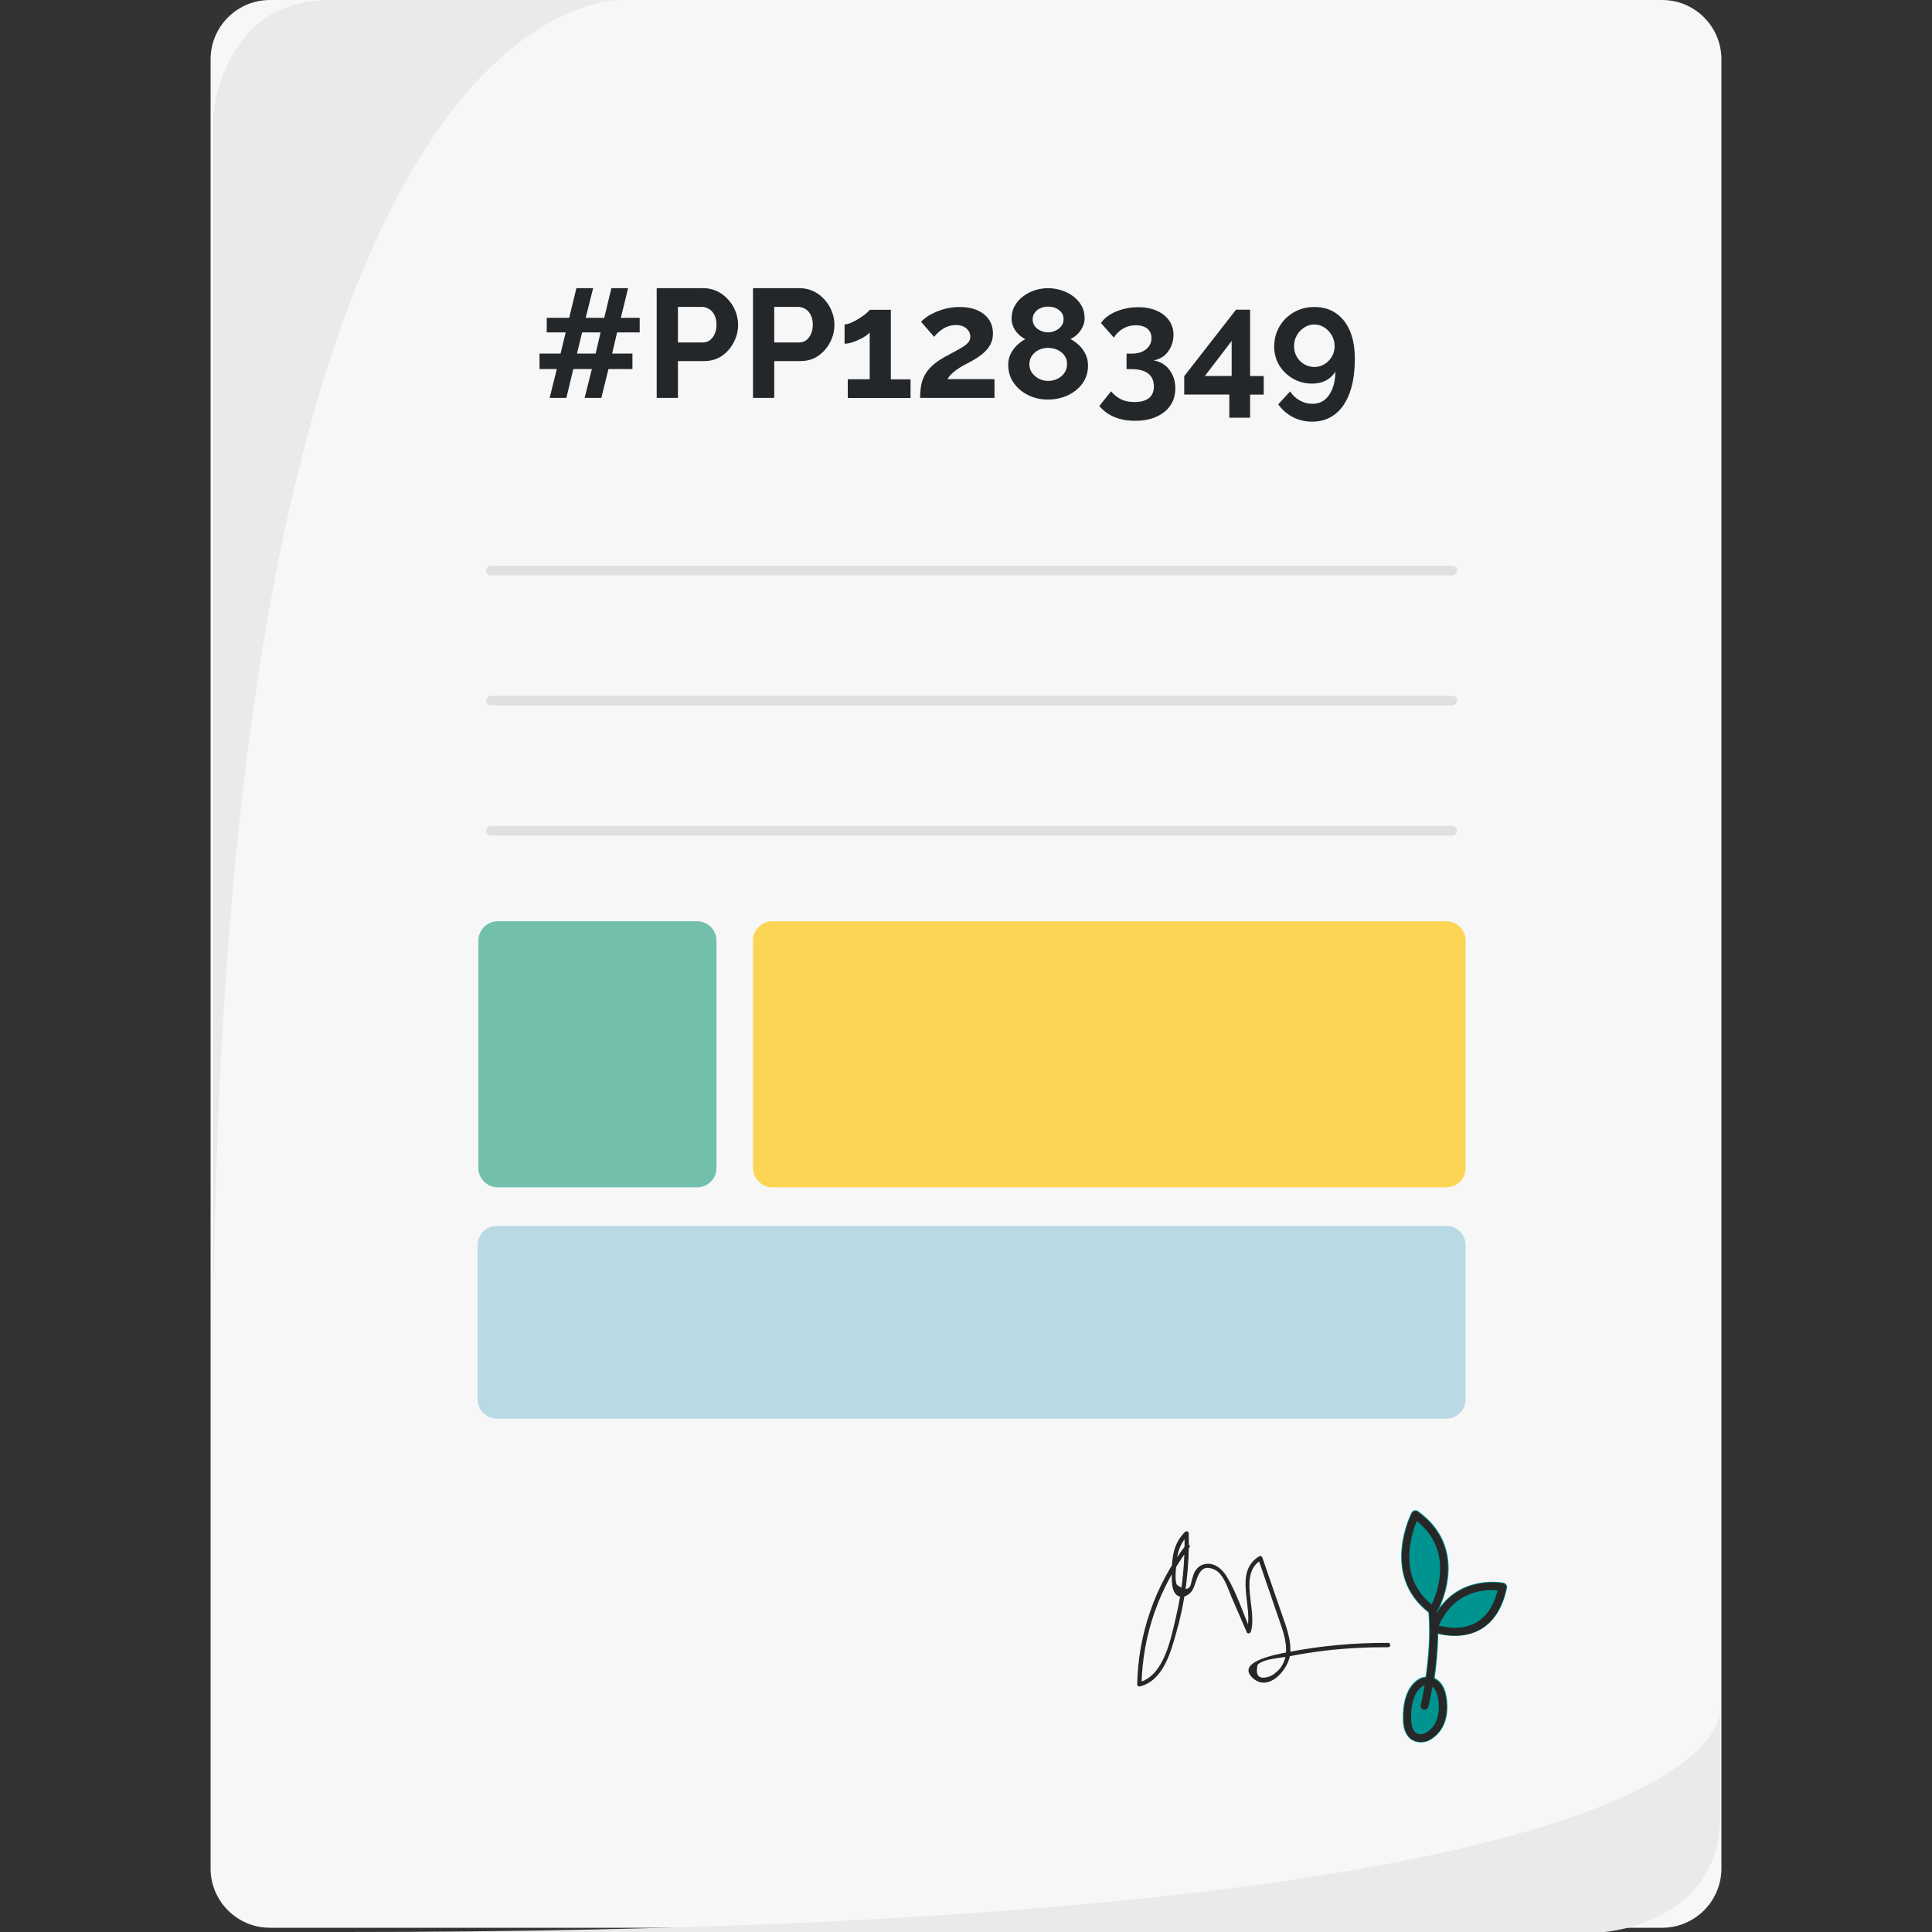 <?xml version="1.0" encoding="utf-8"?>
<!-- Generator: Adobe Illustrator 26.5.2, SVG Export Plug-In . SVG Version: 6.00 Build 0)  -->
<svg version="1.1" id="Livello_1" xmlns="http://www.w3.org/2000/svg" xmlns:xlink="http://www.w3.org/1999/xlink" x="0px" y="0px"
	 viewBox="0 0 200 200" style="enable-background:new 0 0 200 200;" xml:space="preserve">
<rect x="0" y="0" width="200" height="200" fill="#333333" stroke="none"/>
<style type="text/css">
	.st0{fill:#F7F7F7;}
	.st1{fill:#EAEAEA;}
	.st2{opacity:0.29;fill:none;stroke:#ABABAB;stroke-linecap:round;stroke-linejoin:round;stroke-miterlimit:10;}
	.st3{fill:#24272A;}
	.st4{fill:#72C0AB;}
	.st5{fill:#FCD555;}
	.st6{fill:#B9DAE4;}
	.st7{fill:#009490;}
	.st8{fill:#272727;}
</style>
<g>
	<path class="st0" d="M172.06,199.56H27.94c-3.39,0-6.14-2.75-6.14-6.14l0-187.27C21.8,2.75,24.55,0,27.94,0h144.12
		c3.39,0,6.14,2.75,6.14,6.14l0,187.27C178.2,196.81,175.45,199.56,172.06,199.56z"/>
	<path class="st1" d="M35.74,200c-0.65,0,130.34,0,130.34,0s11.99-0.86,11.99-11.99s0-11.12,0-11.12S181.91,200,35.74,200z"/>
	<path class="st1" d="M22.07,142.33c0,0.65,0-130.34,0-130.34S22.93,0.01,34.06,0.01c30.71,0,30.71,0,30.71,0
		S22.07-3.84,22.07,142.33z"/>
	<line class="st2" x1="50.82" y1="59.06" x2="150.34" y2="59.06"/>
	<line class="st2" x1="50.82" y1="72.53" x2="150.34" y2="72.53"/>
	<line class="st2" x1="50.82" y1="86" x2="150.34" y2="86"/>
	<g>
		<path class="st3" d="M66.22,34.41h-2.34l-0.51,2.19h2.1v1.6h-2.48l-0.74,2.99h-1.73l0.75-2.99h-1.92l-0.72,2.99H56.9l0.74-2.99
			h-1.79v-1.6h2.18l0.53-2.19H56.6V32.9h2.32l0.75-3.07h1.73l-0.77,3.07h1.92l0.74-3.07h1.73l-0.75,3.07h1.95V34.41z M61.66,36.6
			l0.51-2.19h-1.91l-0.53,2.19H61.66z"/>
		<path class="st3" d="M67.98,41.19V29.83h4.82c0.52,0,1,0.11,1.44,0.32c0.44,0.21,0.82,0.5,1.14,0.86
			c0.33,0.36,0.58,0.77,0.76,1.22c0.18,0.45,0.27,0.91,0.27,1.38c0,0.64-0.15,1.25-0.45,1.82c-0.3,0.58-0.71,1.05-1.23,1.41
			c-0.52,0.36-1.14,0.54-1.86,0.54h-2.69v3.81H67.98z M70.19,35.45h2.56c0.27,0,0.51-0.07,0.72-0.22c0.21-0.15,0.38-0.37,0.51-0.65
			c0.13-0.28,0.19-0.61,0.19-0.97c0-0.39-0.07-0.73-0.22-1.01c-0.14-0.28-0.33-0.49-0.56-0.62c-0.23-0.14-0.48-0.21-0.74-0.21h-2.47
			V35.45z"/>
		<path class="st3" d="M77.95,41.19V29.83h4.82c0.52,0,1,0.11,1.44,0.32c0.44,0.21,0.82,0.5,1.14,0.86
			c0.33,0.36,0.58,0.77,0.76,1.22c0.18,0.45,0.27,0.91,0.27,1.38c0,0.64-0.15,1.25-0.45,1.82c-0.3,0.58-0.71,1.05-1.23,1.41
			c-0.52,0.36-1.14,0.54-1.86,0.54h-2.69v3.81H77.95z M80.16,35.45h2.56c0.27,0,0.51-0.07,0.72-0.22c0.21-0.15,0.38-0.37,0.51-0.65
			c0.13-0.28,0.19-0.61,0.19-0.97c0-0.39-0.07-0.73-0.22-1.01c-0.14-0.28-0.33-0.49-0.56-0.62c-0.23-0.14-0.48-0.21-0.74-0.21h-2.47
			V35.45z"/>
		<path class="st3" d="M94.26,39.26v1.94h-6.5v-1.94h2.27v-4.85c-0.1,0.13-0.25,0.26-0.45,0.39c-0.2,0.13-0.43,0.26-0.69,0.38
			c-0.26,0.12-0.51,0.21-0.77,0.29s-0.49,0.11-0.69,0.11v-2c0.19,0,0.42-0.06,0.7-0.18c0.27-0.12,0.54-0.27,0.82-0.44
			c0.27-0.17,0.51-0.34,0.7-0.5c0.2-0.17,0.32-0.3,0.38-0.39h2.19v7.2H94.26z"/>
		<path class="st3" d="M95.25,41.19c0-0.49,0.04-0.92,0.11-1.31c0.07-0.39,0.21-0.75,0.39-1.09c0.19-0.33,0.44-0.65,0.77-0.95
			c0.33-0.3,0.74-0.59,1.24-0.87c0.44-0.24,0.82-0.45,1.15-0.62c0.33-0.18,0.61-0.34,0.84-0.49c0.23-0.15,0.4-0.31,0.52-0.46
			c0.12-0.16,0.18-0.34,0.18-0.54c0-0.22-0.06-0.42-0.18-0.6c-0.12-0.18-0.28-0.33-0.5-0.44c-0.21-0.11-0.48-0.17-0.8-0.17
			c-0.26,0-0.49,0.03-0.71,0.1c-0.22,0.06-0.42,0.15-0.61,0.27c-0.19,0.12-0.36,0.25-0.52,0.39c-0.16,0.14-0.3,0.3-0.43,0.46
			l-1.36-1.57c0.15-0.15,0.35-0.31,0.6-0.49c0.25-0.18,0.55-0.34,0.9-0.5c0.35-0.15,0.73-0.28,1.15-0.38
			c0.42-0.1,0.87-0.15,1.35-0.15c0.73,0,1.34,0.12,1.86,0.35c0.51,0.23,0.9,0.55,1.18,0.96c0.27,0.41,0.41,0.89,0.41,1.44
			c0,0.38-0.07,0.72-0.21,1.01c-0.14,0.29-0.31,0.55-0.53,0.77c-0.21,0.22-0.45,0.42-0.7,0.59c-0.25,0.17-0.49,0.33-0.73,0.46
			c-0.33,0.17-0.63,0.33-0.9,0.48c-0.27,0.15-0.5,0.29-0.7,0.44c-0.2,0.15-0.38,0.3-0.54,0.45c-0.15,0.15-0.29,0.33-0.41,0.52h4.88
			v1.94H95.25z"/>
		<path class="st3" d="M112.63,37.84c0,0.71-0.19,1.32-0.57,1.85c-0.38,0.52-0.88,0.93-1.51,1.23c-0.63,0.29-1.32,0.44-2.07,0.44
			c-0.76,0-1.45-0.15-2.07-0.47c-0.62-0.31-1.12-0.74-1.49-1.28c-0.37-0.54-0.55-1.16-0.55-1.85c0-0.43,0.09-0.82,0.27-1.16
			c0.18-0.35,0.41-0.65,0.68-0.9c0.27-0.25,0.55-0.45,0.82-0.59c-0.26-0.13-0.49-0.3-0.71-0.51c-0.22-0.21-0.39-0.46-0.52-0.74
			c-0.13-0.28-0.19-0.57-0.19-0.88c0-0.5,0.11-0.95,0.34-1.34c0.22-0.39,0.52-0.73,0.9-1c0.37-0.27,0.78-0.47,1.22-0.61
			c0.44-0.13,0.88-0.2,1.32-0.2c0.43,0,0.86,0.07,1.31,0.2c0.45,0.13,0.86,0.33,1.23,0.6c0.37,0.27,0.67,0.59,0.9,0.98
			c0.23,0.39,0.34,0.84,0.34,1.35c0,0.3-0.07,0.59-0.2,0.87c-0.13,0.28-0.31,0.53-0.53,0.75c-0.22,0.22-0.47,0.39-0.74,0.52
			c0.31,0.16,0.6,0.37,0.88,0.63c0.28,0.26,0.5,0.56,0.67,0.92C112.55,37.01,112.63,37.4,112.63,37.84z M110.46,37.71
			c0-0.28-0.05-0.52-0.16-0.73c-0.11-0.21-0.26-0.39-0.45-0.53c-0.19-0.14-0.41-0.26-0.64-0.33c-0.23-0.07-0.47-0.11-0.72-0.11
			c-0.34,0-0.66,0.07-0.95,0.21c-0.29,0.14-0.53,0.34-0.71,0.6c-0.18,0.26-0.27,0.56-0.27,0.9c0,0.26,0.06,0.49,0.17,0.7
			c0.11,0.21,0.26,0.39,0.45,0.54c0.19,0.15,0.39,0.27,0.62,0.35c0.23,0.08,0.47,0.12,0.71,0.12c0.34,0,0.66-0.07,0.96-0.22
			c0.3-0.15,0.54-0.35,0.72-0.61C110.37,38.32,110.46,38.03,110.46,37.71z M106.9,33.05c0,0.29,0.08,0.53,0.24,0.74
			c0.16,0.2,0.37,0.35,0.62,0.46c0.25,0.1,0.5,0.15,0.74,0.15c0.26,0,0.5-0.05,0.74-0.16c0.24-0.11,0.44-0.26,0.61-0.46
			c0.17-0.2,0.25-0.45,0.25-0.74c0-0.27-0.07-0.5-0.22-0.69c-0.15-0.19-0.34-0.34-0.58-0.45c-0.24-0.11-0.51-0.16-0.81-0.16
			c-0.28,0-0.54,0.05-0.78,0.16c-0.25,0.11-0.44,0.26-0.58,0.46C106.98,32.55,106.9,32.78,106.9,33.05z"/>
		<path class="st3" d="M119.44,37.31c0.45,0.08,0.84,0.25,1.17,0.51c0.33,0.27,0.59,0.61,0.78,1.02c0.19,0.41,0.28,0.87,0.28,1.37
			c0,0.67-0.17,1.26-0.51,1.76c-0.34,0.5-0.82,0.89-1.45,1.17c-0.62,0.28-1.36,0.42-2.2,0.42c-0.81,0-1.53-0.13-2.15-0.39
			c-0.62-0.26-1.14-0.64-1.56-1.14l1.22-1.52c0.28,0.34,0.61,0.61,1,0.81c0.39,0.2,0.87,0.3,1.43,0.3c0.65,0,1.15-0.14,1.49-0.41
			c0.34-0.27,0.51-0.68,0.51-1.22c0-0.57-0.2-1.01-0.59-1.32c-0.39-0.31-0.99-0.46-1.79-0.46h-0.45v-1.6h0.5
			c0.65,0,1.16-0.15,1.53-0.46c0.37-0.31,0.55-0.69,0.55-1.15c0-0.3-0.07-0.54-0.21-0.74c-0.14-0.2-0.33-0.35-0.57-0.44
			c-0.24-0.1-0.52-0.15-0.84-0.15c-0.48,0-0.92,0.11-1.31,0.34c-0.39,0.22-0.72,0.54-0.96,0.94l-1.34-1.51
			c0.22-0.33,0.53-0.62,0.92-0.86c0.39-0.24,0.84-0.43,1.34-0.57c0.51-0.14,1.04-0.21,1.59-0.21c0.73,0,1.36,0.12,1.91,0.36
			c0.55,0.24,0.98,0.57,1.29,1.01c0.31,0.43,0.46,0.94,0.46,1.51c0,0.42-0.09,0.82-0.26,1.2c-0.17,0.38-0.41,0.7-0.71,0.95
			C120.2,37.06,119.84,37.23,119.44,37.31z"/>
		<path class="st3" d="M127.26,43.23v-2.39h-4.67v-1.9l5.36-6.88h1.46v6.87h1.41v1.92h-1.41v2.39H127.26z M124.73,38.92h2.77V35.3
			L124.73,38.92z"/>
		<path class="st3" d="M132.46,33.78c0.36-0.61,0.86-1.1,1.49-1.46c0.63-0.36,1.33-0.54,2.11-0.54c0.86,0,1.61,0.21,2.23,0.64
			c0.62,0.43,1.11,1.03,1.45,1.83c0.34,0.79,0.51,1.75,0.51,2.87c0,1.41-0.18,2.6-0.54,3.57c-0.36,0.97-0.87,1.71-1.53,2.21
			c-0.66,0.5-1.44,0.75-2.34,0.75c-0.72,0-1.38-0.15-1.98-0.46c-0.61-0.31-1.12-0.75-1.54-1.33l1.23-1.34
			c0.26,0.39,0.59,0.71,1,0.94c0.41,0.23,0.85,0.34,1.32,0.34c0.48,0,0.89-0.13,1.24-0.4c0.35-0.27,0.62-0.66,0.82-1.16
			c0.2-0.51,0.3-1.1,0.31-1.78c-0.14,0.25-0.33,0.46-0.57,0.66c-0.24,0.19-0.51,0.34-0.82,0.44s-0.64,0.15-1,0.15
			c-0.74,0-1.41-0.17-2.01-0.52s-1.08-0.81-1.42-1.39c-0.35-0.58-0.52-1.24-0.52-1.97C131.92,35.07,132.1,34.39,132.46,33.78z
			 M135.02,33.9c-0.32,0.21-0.58,0.47-0.77,0.81c-0.19,0.33-0.29,0.71-0.29,1.12c0,0.4,0.09,0.76,0.28,1.09
			c0.19,0.33,0.44,0.59,0.76,0.78c0.32,0.19,0.67,0.29,1.06,0.29c0.38,0,0.73-0.1,1.05-0.29c0.31-0.19,0.57-0.46,0.76-0.78
			c0.19-0.33,0.29-0.69,0.29-1.09s-0.1-0.77-0.29-1.11s-0.45-0.61-0.77-0.82c-0.32-0.21-0.67-0.31-1.04-0.31
			C135.69,33.59,135.34,33.69,135.02,33.9z"/>
	</g>
	<path class="st4" d="M72.17,122.91H51.52c-1.1,0-2-0.9-2-2V97.37c0-1.1,0.9-2,2-2h20.65c1.1,0,2,0.9,2,2v23.54
		C74.17,122.02,73.28,122.91,72.17,122.91z"/>
	<path class="st5" d="M149.72,122.91H79.95c-1.1,0-2-0.9-2-2V97.37c0-1.1,0.9-2,2-2h69.77c1.1,0,2,0.9,2,2v23.54
		C151.72,122.02,150.83,122.91,149.72,122.91z"/>
	<path class="st6" d="M149.72,146.86H51.44c-1.1,0-2-0.9-2-2V128.9c0-1.1,0.9-2,2-2h98.28c1.1,0,2,0.9,2,2v15.96
		C151.72,145.96,150.83,146.86,149.72,146.86z"/>
	<g>
		<g>
			<g>
				<path class="st7" d="M155.65,163.84c-0.05-0.01-4.06-0.84-6.58,2.51c0.75-1.7,2.36-6.59-2.26-9.92
					c-0.11-0.08-0.26-0.11-0.39-0.08c-0.14,0.03-0.25,0.12-0.31,0.24c-0.03,0.06-3.29,6.42,1.76,10.34c0.19,2.37-0.03,4.81-0.3,6.64
					c-0.18,0.02-0.31,0.06-0.36,0.07c-0.26,0.08-2.07,0.77-1.99,4.35c0.02,1.05,0.34,1.77,0.93,2.14c0.31,0.19,0.64,0.25,0.93,0.25
					c0.34,0,0.63-0.08,0.76-0.15c0.54-0.24,2.28-1.27,1.96-4.23c-0.12-1.07-0.48-1.81-1.09-2.19c-0.06-0.04-0.13-0.07-0.19-0.1
					c0.19-1.29,0.35-2.89,0.37-4.57c0.43,0.11,1.03,0.21,1.72,0.21c0.8,0,1.71-0.15,2.57-0.61c1.43-0.78,2.38-2.24,2.83-4.36
					C156.07,164.15,155.9,163.9,155.65,163.84z"/>
			</g>
		</g>
		<path class="st8" d="M155.62,163.92c-0.05-0.01-4.44-0.92-6.88,3.04c0-0.04-0.01-0.07-0.01-0.11c0.38-0.71,3.29-6.56-1.98-10.35
			c-0.09-0.07-0.21-0.09-0.32-0.06c-0.11,0.03-0.21,0.1-0.26,0.2c-0.03,0.06-3.27,6.38,1.77,10.26c0.2,2.41-0.03,4.91-0.3,6.76
			c-0.2,0.01-0.35,0.05-0.4,0.07c-0.22,0.06-2.02,0.71-1.94,4.27c0.02,1.02,0.32,1.72,0.89,2.08c0.29,0.18,0.61,0.24,0.89,0.24
			c0.33,0,0.6-0.08,0.73-0.14c0.53-0.24,2.23-1.25,1.91-4.14c-0.11-1.05-0.47-1.77-1.05-2.13c-0.08-0.05-0.16-0.09-0.24-0.12
			c0.19-1.32,0.37-2.98,0.38-4.71c0.43,0.11,1.07,0.24,1.8,0.24c0.79,0,1.68-0.14,2.53-0.6c1.41-0.76,2.35-2.21,2.79-4.31
			C155.97,164.18,155.83,163.97,155.62,163.92z M145.92,160.44c0.11-1.3,0.51-2.41,0.75-2.99c1.81,1.47,2.61,3.38,2.37,5.7
			c-0.13,1.3-0.57,2.39-0.84,2.96C146.48,164.69,145.71,162.78,145.92,160.44z M148.91,176.12c0.25,2.3-0.93,3.09-1.45,3.33
			c-0.09,0.04-0.53,0.16-0.86-0.06c-0.41-0.26-0.5-0.91-0.52-1.42c-0.07-3.03,1.31-3.47,1.36-3.49c0.01,0,0.02,0,0.02-0.01
			c0,0,0.01,0,0.02-0.01c-0.21,1.23-0.4,2.02-0.4,2.04c-0.05,0.21,0.08,0.43,0.29,0.48c0.03,0.01,0.06,0.01,0.1,0.01
			c0.18,0,0.34-0.12,0.39-0.3c0.02-0.08,0.21-0.87,0.42-2.08C148.61,174.87,148.83,175.38,148.91,176.12z M152.75,168
			c-1.42,0.77-3.07,0.48-3.81,0.28c1.67-3.75,4.96-3.76,6.1-3.64C154.62,166.27,153.85,167.4,152.75,168z"/>
	</g>
	<g>
		<g>
			<path class="st8" d="M122.74,159.96c-3.17,4.16-4.91,9.18-5.02,14.4c0,0.15,0.15,0.25,0.28,0.22c2.47-0.62,3.22-3.64,3.82-5.77
				c0.92-3.28,1.32-6.67,1.24-10.07c0-0.2-0.24-0.3-0.38-0.16c-1.11,1.07-1.38,2.52-1.37,4.01c0,0.76-0.17,2.62,0.97,2.71
				c0.41,0.03,0.78-0.22,1.04-0.52c0.65-0.74,0.54-3.18,2.43-2.28c0.93,0.44,1.35,1.93,1.73,2.81c0.53,1.22,1.06,2.45,1.59,3.67
				c0.08,0.19,0.36,0.11,0.41-0.05c0.72-2.22-1.35-5.98,1.09-7.45c-0.11-0.04-0.22-0.09-0.33-0.13c0.73,2.13,1.48,4.27,2.2,6.4
				c0.41,1.2,0.91,2.57,0.6,3.86c-0.15,0.64-0.5,1.18-1.02,1.57c-0.22,0.21-0.49,0.35-0.79,0.42c-0.94,0.25-1.29-0.17-1.04-1.27
				c0.58-0.61,2.4-0.7,3.15-0.85c1.23-0.24,2.46-0.44,3.7-0.59c2.21-0.27,4.43-0.38,6.66-0.37c0.29,0,0.29-0.45,0-0.45
				c-3.52-0.02-7.03,0.3-10.48,0.98c-0.74,0.15-5.46,0.93-3.51,2.68c1.65,1.48,3.69-0.95,3.85-2.49c0.15-1.55-0.5-3.07-0.99-4.51
				c-0.63-1.83-1.26-3.66-1.89-5.49c-0.05-0.13-0.2-0.21-0.33-0.13c-2.72,1.64-0.53,5.36-1.3,7.71c0.14-0.02,0.27-0.04,0.41-0.05
				c-0.79-1.82-1.43-3.85-2.45-5.54c-0.49-0.82-1.36-1.57-2.39-1.29c-0.47,0.13-0.75,0.42-0.98,0.84c-0.11,0.22-0.16,0.46-0.23,0.69
				c-0.03,0.11-0.06,0.22-0.09,0.33c-0.11,0.8-0.61,0.89-1.49,0.26c-0.25-0.54-0.09-1.6-0.05-2.18c0.08-1.14,0.38-2.15,1.22-2.96
				c-0.13-0.05-0.26-0.11-0.38-0.16c0.06,2.9-0.21,5.79-0.88,8.61c-0.53,2.23-1.23,6.13-3.85,6.79c0.09,0.07,0.19,0.14,0.28,0.22
				c0.11-5.15,1.84-10.08,4.96-14.18C123.3,159.96,122.91,159.73,122.74,159.96L122.74,159.96z"/>
		</g>
	</g>
</g>
</svg>
